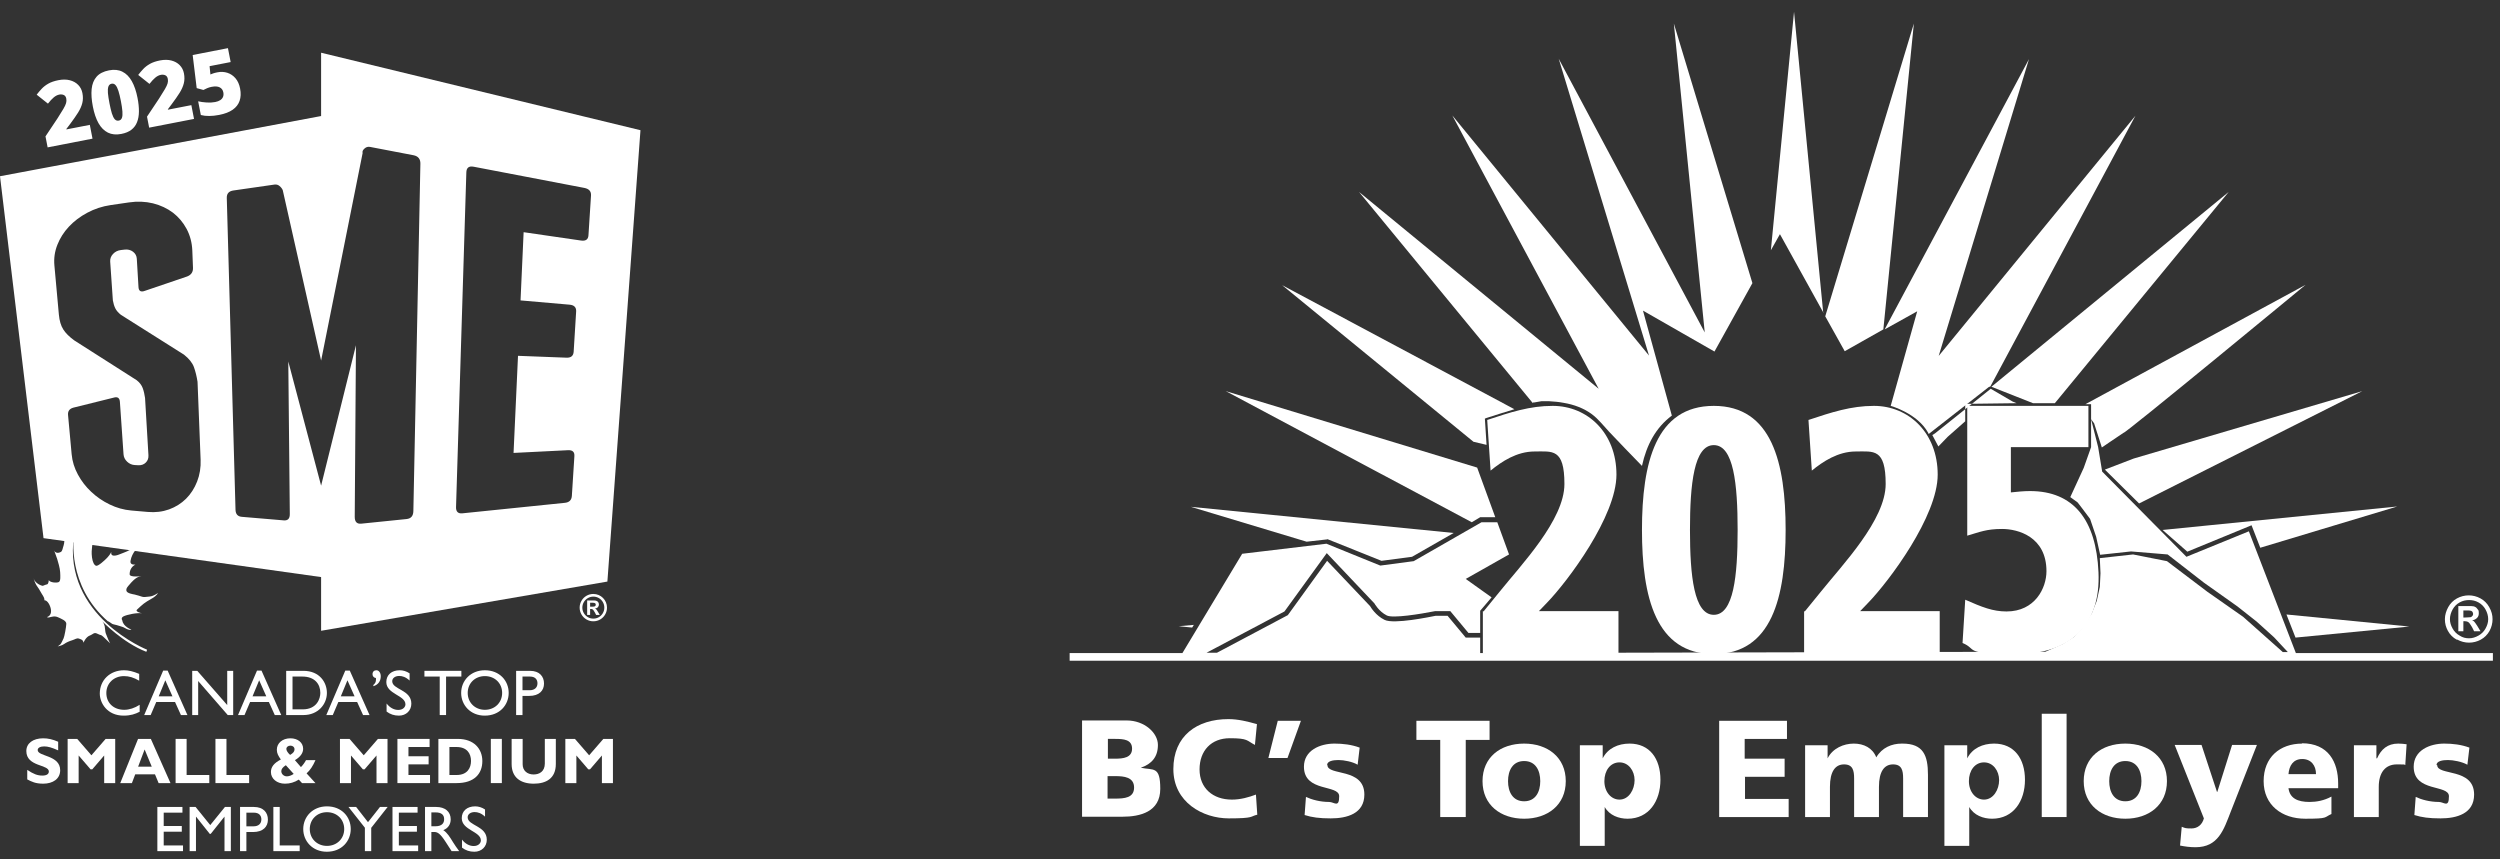 <svg xmlns="http://www.w3.org/2000/svg" fill="none" viewBox="0 0 320 110" height="110" width="320">
<rect x="0" y="0" width="320" height="110" fill="#333333" stroke="none"/>
<path fill="white" d="M17.817 87.129C17.12 86.724 16.523 86.541 15.868 86.541C14.574 86.541 13.611 87.462 13.611 88.705C13.611 89.976 14.542 90.855 15.9 90.855C16.542 90.855 17.236 90.631 17.877 90.214V91.103C17.322 91.395 16.715 91.601 15.826 91.601C13.702 91.601 12.773 89.966 12.773 88.779C12.773 87.055 14.077 85.793 15.877 85.793C16.456 85.793 17.046 85.934 17.817 86.258V87.129Z"></path>
<path fill="white" d="M20.316 89.129H22.073L21.16 87.078L20.316 89.129ZM23.991 91.527H23.16L22.406 89.86H19.999L19.286 91.527H18.457L20.887 85.835H21.459L23.991 91.527Z"></path>
<path fill="white" d="M29.848 91.527H29.151L25.366 87.171V91.527H24.602V85.867H25.251L29.084 90.249V85.867H29.848V91.527Z"></path>
<path fill="white" d="M32.325 89.129H34.084L33.173 87.078L32.325 89.129ZM36.001 91.527H35.172L34.416 89.86H32.011L31.298 91.527H30.467L32.897 85.835H33.471L36.001 91.527Z"></path>
<path fill="white" d="M37.443 90.798H38.739C40.582 90.798 41.003 89.395 41.003 88.696C41.003 87.559 40.283 86.599 38.698 86.599H37.443V90.798ZM36.631 85.867H38.83C40.922 85.867 41.843 87.36 41.843 88.696C41.843 90.15 40.705 91.527 38.839 91.527H36.631V85.867Z"></path>
<path fill="white" d="M43.625 89.129H45.384L44.472 87.078L43.625 89.129ZM47.301 91.527H46.472L45.715 89.86H43.308L42.595 91.527H41.767L44.197 85.835H44.771L47.301 91.527Z"></path>
<path fill="white" d="M47.79 87.677C48.131 87.386 48.14 87.122 48.121 86.788C47.855 86.756 47.682 86.564 47.682 86.3C47.682 85.967 47.897 85.793 48.179 85.793C48.52 85.793 48.737 86.143 48.737 86.564C48.737 87.18 48.404 87.652 47.79 87.835V87.677Z"></path>
<path fill="white" d="M52.429 87.112C51.948 86.657 51.483 86.522 51.101 86.522C50.578 86.522 50.205 86.798 50.205 87.196C50.205 88.284 52.652 88.265 52.652 90.066C52.652 90.955 51.98 91.601 51.069 91.601C50.453 91.601 49.955 91.434 49.483 91.08V90.05C49.897 90.58 50.42 90.871 50.976 90.871C51.605 90.871 51.897 90.471 51.897 90.159C51.897 88.987 49.448 88.856 49.448 87.302C49.448 86.383 50.131 85.793 51.168 85.793C51.599 85.793 52.031 85.925 52.429 86.191V87.112Z"></path>
<path fill="white" d="M59.055 86.599H57.097V91.527H56.284V86.599H54.326V85.867H59.055V86.599Z"></path>
<path fill="white" d="M62.066 90.855C63.337 90.855 64.274 89.934 64.274 88.696C64.274 87.453 63.337 86.541 62.066 86.541C60.805 86.541 59.867 87.453 59.867 88.696C59.867 89.934 60.805 90.855 62.066 90.855ZM62.066 85.793C63.934 85.793 65.112 87.122 65.112 88.696C65.112 90.223 63.966 91.601 62.05 91.601C60.2 91.601 59.029 90.233 59.029 88.696C59.029 87.129 60.233 85.793 62.066 85.793Z"></path>
<path fill="white" d="M66.879 88.349H67.8C68.407 88.349 68.796 88.025 68.796 87.462C68.796 87.046 68.571 86.599 67.833 86.599H66.879V88.349ZM67.833 85.867C69.069 85.867 69.634 86.599 69.634 87.495C69.634 88.381 69.036 89.078 67.724 89.078H66.879V91.527H66.064V85.867H67.833Z"></path>
<path fill="white" d="M7.446 96.047C6.624 95.682 6.136 95.54 5.655 95.54C5.148 95.54 4.824 95.723 4.824 96.006C4.824 96.86 7.703 96.619 7.703 98.593C7.703 99.681 6.789 100.311 5.527 100.311C4.541 100.311 4.051 100.054 3.488 99.764V98.545C4.301 99.084 4.798 99.274 5.421 99.274C5.96 99.274 6.252 99.084 6.252 98.751C6.252 97.823 3.37 98.163 3.37 96.131C3.37 95.151 4.217 94.503 5.527 94.503C6.159 94.503 6.733 94.635 7.446 94.943V96.047Z"></path>
<path fill="white" d="M13.518 94.58H14.747V100.237H13.335V96.702L11.81 98.477H11.595L10.067 96.702V100.237H8.657V94.58H9.884L11.701 96.677L13.518 94.58Z"></path>
<path fill="white" d="M18.512 95.931L17.681 98.13H19.424L18.512 95.931ZM21.822 100.237H20.303L19.838 99.116H17.308L16.884 100.237H15.392L17.672 94.58H19.308L21.822 100.237Z"></path>
<path fill="white" d="M26.79 100.237H22.477V94.58H23.887V99.2H26.79V100.237Z"></path>
<path fill="white" d="M31.89 100.237H27.578V94.58H28.988V99.2H31.89V100.237Z"></path>
<path fill="white" d="M37.698 95.915C37.698 95.64 37.483 95.441 37.178 95.441C36.87 95.441 36.654 95.624 36.654 95.874C36.654 96.08 36.86 96.388 37.136 96.628C37.541 96.388 37.698 96.189 37.698 95.915ZM36.587 97.948C36.189 98.204 36.006 98.445 36.006 98.711C36.006 99.075 36.33 99.373 36.721 99.373C36.976 99.373 37.319 99.251 37.592 99.059L36.587 97.948ZM40.379 97.299C40.048 98.063 39.691 98.593 39.242 98.992L40.379 100.237H38.661L38.247 99.79C37.682 100.146 37.11 100.311 36.472 100.311C35.442 100.311 34.678 99.674 34.678 98.818C34.678 98.17 35.076 97.665 35.949 97.216C35.624 96.76 35.435 96.429 35.435 95.964C35.435 95.117 36.164 94.503 37.168 94.503C38.131 94.503 38.802 95.059 38.802 95.848C38.802 96.394 38.439 96.894 37.749 97.299L38.52 98.188C38.777 97.931 38.995 97.624 39.168 97.299H40.379Z"></path>
<path fill="white" d="M48.375 94.58H49.602V100.237H48.193V96.702L46.665 98.477H46.45L44.924 96.702V100.237H43.515V94.58H44.741L46.558 96.677L48.375 94.58Z"></path>
<path fill="white" d="M55.043 100.237H50.87V94.58H54.988V95.617H52.282V96.802H54.863V97.839H52.282V99.2H55.043V100.237Z"></path>
<path fill="white" d="M57.525 99.2H58.446C59.865 99.2 60.289 98.237 60.289 97.408C60.289 96.436 59.766 95.617 58.43 95.617H57.525V99.2ZM58.613 94.58C60.678 94.58 61.74 95.864 61.74 97.415C61.74 99.042 60.71 100.237 58.453 100.237H56.113V94.58H58.613Z"></path>
<path fill="white" d="M64.236 100.236H62.826V94.577H64.236V100.236Z"></path>
<path fill="white" d="M71.146 94.58V97.79C71.146 99.665 69.868 100.311 68.318 100.311C66.674 100.311 65.489 99.549 65.489 97.797V94.58H66.899V97.832C66.899 98.644 67.489 99.132 68.302 99.132C69.047 99.132 69.737 98.744 69.737 97.73V94.58H71.146Z"></path>
<path fill="white" d="M77.227 94.58H78.456V100.237H77.044V96.702L75.519 98.477H75.302L73.776 96.702V100.237H72.364V94.58H73.593L75.41 96.677L77.227 94.58Z"></path>
<path fill="white" d="M23.352 104.019H20.954V105.729H23.269V106.458H20.954V108.217H23.426V108.946H20.142V103.29H23.352V104.019Z"></path>
<path fill="white" d="M29.549 108.946H28.736V104.542H28.72L26.977 106.731H26.845L25.102 104.542H25.084V108.946H24.271V103.29H25.035L26.91 105.611L28.794 103.29H29.549V108.946Z"></path>
<path fill="white" d="M31.538 105.769H32.457C33.066 105.769 33.455 105.447 33.455 104.882C33.455 104.468 33.23 104.019 32.492 104.019H31.538V105.769ZM32.492 103.29C33.728 103.29 34.292 104.019 34.292 104.914C34.292 105.803 33.695 106.5 32.383 106.5H31.538V108.946H30.726V103.29H32.492Z"></path>
<path fill="white" d="M35.804 108.217H38.359V108.946H34.991V103.29H35.804V108.217Z"></path>
<path fill="white" d="M41.851 108.275C43.12 108.275 44.059 107.354 44.059 106.118C44.059 104.873 43.12 103.961 41.851 103.961C40.59 103.961 39.652 104.873 39.652 106.118C39.652 107.354 40.59 108.275 41.851 108.275ZM41.851 103.213C43.717 103.213 44.895 104.542 44.895 106.118C44.895 107.646 43.752 109.023 41.835 109.023C39.983 109.023 38.815 107.653 38.815 106.118C38.815 104.551 40.018 103.213 41.851 103.213Z"></path>
<path fill="white" d="M48.638 103.29H49.619L47.517 105.961V108.946H46.705V105.951L44.605 103.29H45.585L47.103 105.238L48.638 103.29Z"></path>
<path fill="white" d="M53.45 104.019H51.052V105.729H53.366V106.458H51.052V108.217H53.524V108.946H50.239V103.29H53.45V104.019Z"></path>
<path fill="white" d="M55.215 105.762H55.738C56.611 105.762 56.858 105.313 56.849 104.84C56.842 104.308 56.525 103.986 55.738 103.986H55.215V105.762ZM55.831 103.29C56.974 103.29 57.689 103.894 57.689 104.873C57.689 105.53 57.349 106.018 56.742 106.259C57.256 106.599 57.571 107.123 58.004 107.826C58.245 108.217 58.386 108.407 58.775 108.946H57.805L57.057 107.787C56.312 106.625 55.969 106.493 55.555 106.493H55.215V108.946H54.402V103.29H55.831Z"></path>
<path fill="white" d="M62.084 104.532C61.603 104.076 61.138 103.945 60.756 103.945C60.233 103.945 59.86 104.218 59.86 104.616C59.86 105.704 62.309 105.687 62.309 107.488C62.309 108.375 61.635 109.023 60.723 109.023C60.11 109.023 59.612 108.856 59.138 108.5V107.47C59.552 108.002 60.075 108.291 60.631 108.291C61.263 108.291 61.552 107.893 61.552 107.579C61.552 106.407 59.105 106.275 59.105 104.725C59.105 103.803 59.786 103.213 60.823 103.213C61.253 103.213 61.686 103.347 62.084 103.614V104.532Z"></path>
<path fill="white" d="M81.98 16.667L77.746 74.441L41.101 80.739V73.865L5.571 68.883L0 22.558L41.101 14.853V6.749L81.98 16.667ZM47.374 18.806C47.113 18.757 46.883 18.816 46.687 18.987C46.487 19.155 46.344 19.35 46.413 19.605L41.102 46.152L36.191 24.338C36.108 24.144 35.972 23.968 35.784 23.811C35.597 23.651 35.379 23.591 35.132 23.625L29.873 24.382C29.294 24.465 29.012 24.785 29.028 25.338L30.146 65.256C30.163 65.811 30.431 66.111 30.951 66.154L36.319 66.608C36.842 66.652 37.099 66.385 37.095 65.807L36.902 46.274L41.102 62.164L45.562 44.194L45.406 66.143C45.402 66.791 45.679 67.087 46.246 67.029L52.045 66.437C52.609 66.376 52.896 66.041 52.91 65.423L53.81 20.968C53.824 20.352 53.526 19.984 52.917 19.868L47.374 18.806ZM60.632 21.341C60.023 21.225 59.711 21.464 59.692 22.059L58.373 64.9C58.355 65.494 58.627 65.763 59.19 65.705L72.3 64.362C72.862 64.307 73.163 64.01 73.198 63.476L73.522 58.384C73.555 57.849 73.286 57.597 72.714 57.625L65.735 57.974L66.305 45.545L72.506 45.783C73.089 45.807 73.397 45.549 73.43 45.01L73.746 39.883C73.781 39.346 73.498 39.05 72.908 38.999L66.629 38.452L67.024 29.72L74.371 30.789C74.97 30.877 75.291 30.653 75.323 30.118L75.649 25.026C75.684 24.493 75.395 24.167 74.786 24.051L60.632 21.341ZM19.584 26.028C18.614 25.792 17.591 25.75 16.52 25.907L14.164 26.25C13.09 26.408 12.094 26.736 11.171 27.232C10.25 27.725 9.464 28.319 8.816 29.016C8.168 29.71 7.675 30.486 7.34 31.342C7.004 32.194 6.88 33.074 6.963 33.979L7.534 40.256C7.608 41.059 7.796 41.696 8.1 42.168C8.403 42.645 8.871 43.11 9.507 43.572L17.497 48.667C17.865 48.956 18.117 49.286 18.258 49.654C18.397 50.024 18.499 50.452 18.566 50.933L19.001 58.279C19.024 58.652 18.911 58.961 18.661 59.208C18.411 59.456 18.098 59.569 17.719 59.551L17.266 59.528C16.888 59.509 16.555 59.365 16.274 59.097C15.992 58.831 15.837 58.516 15.812 58.151L15.347 51.438C15.312 50.929 15.045 50.749 14.555 50.897L9.377 52.183C8.889 52.322 8.666 52.635 8.71 53.123L9.171 58.144C9.254 59.051 9.521 59.914 9.97 60.74C10.416 61.569 10.986 62.307 11.673 62.95C12.36 63.601 13.145 64.14 14.031 64.569C14.915 65.001 15.842 65.26 16.811 65.346L18.932 65.529C19.899 65.613 20.802 65.504 21.64 65.203C22.48 64.895 23.2 64.444 23.809 63.844C24.415 63.24 24.887 62.507 25.227 61.646C25.568 60.78 25.718 59.845 25.679 58.84L25.285 48.873C25.176 48.179 25.026 47.557 24.827 47.001C24.628 46.448 24.202 45.913 23.552 45.397L15.476 40.298C15.138 40.027 14.898 39.751 14.759 39.469C14.62 39.187 14.516 38.846 14.446 38.449L14.104 33.481C14.078 33.12 14.198 32.794 14.467 32.507C14.733 32.22 15.071 32.053 15.479 32.004L15.964 31.948C16.371 31.902 16.726 31.995 17.026 32.22C17.327 32.449 17.488 32.75 17.511 33.12L17.726 36.737C17.753 37.256 18.026 37.421 18.54 37.229L23.959 35.386C24.475 35.185 24.725 34.812 24.702 34.273L24.616 32.07C24.575 31.065 24.332 30.144 23.89 29.306C23.443 28.473 22.858 27.778 22.131 27.22C21.399 26.669 20.552 26.273 19.584 26.028Z"></path>
<path fill="white" d="M17.905 73.792L18.118 73.771L17.889 73.799C17.364 73.882 16.78 74.577 16.588 74.808C16.394 75.04 16.109 75.292 16.181 75.621C16.255 75.949 17.01 76.06 17.23 76.1C17.449 76.137 18.023 76.334 18.209 76.387C18.396 76.442 18.665 76.417 19.197 76.35C19.732 76.283 20.232 75.889 20.232 75.889C20.109 76.146 19.734 76.461 19.361 76.655C18.989 76.85 18.623 77.102 18.398 77.266C18.172 77.431 17.852 77.741 17.544 78.025C17.234 78.312 18.19 78.509 18.19 78.509C17.591 78.387 16.218 78.683 15.813 78.894C15.406 79.102 15.66 79.428 15.66 79.428C15.76 80.206 16.827 80.595 16.827 80.595C16.57 80.694 16.232 80.53 15.984 80.384C15.734 80.238 15.614 80.234 15.322 80.129C15.031 80.023 14.836 79.993 14.584 79.928C14.332 79.863 14.359 79.854 14.063 79.65C13.767 79.447 13.85 79.565 13.85 79.565C8.485 74.917 9.459 68.626 9.459 68.626C8.017 78.861 18.829 83.164 18.829 83.164L18.732 83.433C15.704 82.264 13.089 79.521 13.089 79.521L13.235 79.713C13.235 79.713 13.373 80.009 13.401 80.157C13.431 80.305 13.454 80.616 13.489 80.861C13.521 81.106 13.626 81.24 13.746 81.588C13.866 81.933 14.102 82.349 14.102 82.349C14.102 82.349 13.577 81.829 13.225 81.507C12.876 81.187 12.961 81.37 12.485 81.127C12.01 80.884 11.961 81.171 11.466 81.361C10.971 81.551 10.681 82.27 10.681 82.27C10.635 81.868 10.36 81.835 10.094 81.738C9.825 81.641 9.601 81.847 9.246 81.951C8.892 82.058 8.471 82.234 8.205 82.437C7.936 82.643 7.378 82.74 7.378 82.74C7.378 82.74 7.594 82.602 7.721 82.481C7.846 82.363 8.038 81.912 8.142 81.701C8.246 81.49 8.476 80.257 8.487 79.85C8.499 79.442 7.844 79.204 7.409 79.002C6.973 78.803 6.568 78.972 6.272 79.03C5.978 79.086 6.064 78.965 6.064 78.965C6.598 78.775 6.659 78.125 6.342 77.447C6.027 76.769 5.649 76.824 5.649 76.824C5.781 76.72 5.557 76.322 5.36 76.03C5.166 75.741 5.103 75.526 4.775 75.077C4.444 74.628 4.305 74.026 4.305 74.026C4.483 74.709 5.388 75.012 5.494 74.982C5.601 74.952 5.793 74.843 6.013 74.801C6.235 74.757 6.242 74.25 6.242 74.25C6.397 74.584 7.309 74.642 7.543 74.491C7.774 74.343 7.726 73.762 7.7 73.23C7.672 72.7 7.427 71.908 7.321 71.554C7.216 71.2 6.881 70.35 6.881 70.35C7.036 70.901 7.564 70.778 7.786 70.653C8.01 70.528 8.031 70.096 8.135 69.846C8.242 69.596 8.281 68.691 8.281 68.691C8.369 69.052 8.705 68.693 8.892 68.487C9.077 68.281 9.385 67.128 9.45 66.92C9.513 66.709 9.996 65.758 9.996 65.758C9.489 66.658 9.888 67.642 10.149 68.205C10.411 68.767 10.864 68.052 10.864 68.052C10.563 68.575 10.769 69.364 11.036 69.543C11.297 69.721 12.142 68.464 12.142 68.464C11.978 68.76 11.834 69.573 11.79 69.954C11.746 70.339 11.695 70.744 11.776 71.353C11.857 71.959 12.052 72.332 12.295 72.419C12.538 72.507 13.392 71.748 13.751 71.357C14.114 70.968 14.246 70.644 14.246 70.644C14.1 71.457 15.197 71.005 15.332 70.943C15.463 70.883 16.123 70.656 16.593 70.415C17.067 70.174 17.963 69.596 17.963 69.596C17.806 69.772 17.44 70.283 17.253 70.533C17.067 70.778 16.783 71.253 16.702 71.815C16.623 72.376 17.336 72.264 17.336 72.264C16.732 72.568 16.577 73.142 16.598 73.535C16.621 73.926 18.111 73.755 18.111 73.755" clip-rule="evenodd" fill-rule="evenodd"></path>
<path fill="white" d="M75.535 77.151V77.655H75.839C75.975 77.655 76.079 77.637 76.151 77.602C76.223 77.565 76.258 77.496 76.258 77.389C76.258 77.315 76.228 77.257 76.165 77.213C76.103 77.172 76.005 77.151 75.876 77.151H75.535ZM75.535 78.713H75.156V76.857H76.035C76.172 76.857 76.285 76.878 76.38 76.922C76.473 76.963 76.542 77.026 76.589 77.105C76.637 77.186 76.66 77.278 76.66 77.385C76.66 77.514 76.616 77.628 76.528 77.722C76.441 77.817 76.318 77.875 76.16 77.896C76.241 77.926 76.306 77.972 76.355 78.033C76.406 78.093 76.471 78.195 76.554 78.338L76.772 78.713H76.304L76.151 78.412C76.079 78.28 76.019 78.178 75.968 78.116C75.917 78.051 75.869 78.007 75.818 77.984C75.767 77.961 75.707 77.949 75.633 77.949H75.535V78.713ZM75.95 76.368C75.695 76.368 75.461 76.433 75.244 76.558C75.029 76.683 74.857 76.855 74.73 77.07C74.605 77.287 74.54 77.521 74.54 77.776C74.54 78.03 74.605 78.266 74.732 78.484C74.86 78.699 75.031 78.871 75.246 78.996C75.464 79.121 75.698 79.183 75.95 79.183C76.207 79.183 76.443 79.121 76.656 78.993C76.871 78.868 77.04 78.697 77.165 78.482C77.29 78.266 77.353 78.03 77.353 77.776C77.353 77.521 77.29 77.285 77.165 77.067C77.04 76.852 76.871 76.681 76.656 76.556C76.441 76.431 76.207 76.368 75.95 76.368ZM75.945 76.026C76.186 76.026 76.41 76.072 76.623 76.16C76.834 76.25 77.022 76.375 77.183 76.537C77.346 76.699 77.473 76.887 77.561 77.1C77.651 77.311 77.695 77.537 77.695 77.776C77.695 78.093 77.616 78.385 77.461 78.653C77.304 78.924 77.093 79.134 76.825 79.292C76.554 79.447 76.262 79.526 75.945 79.526C75.628 79.526 75.336 79.447 75.068 79.292C74.799 79.134 74.587 78.924 74.431 78.653C74.274 78.385 74.195 78.093 74.195 77.776C74.195 77.459 74.274 77.167 74.431 76.898C74.587 76.63 74.799 76.417 75.068 76.26C75.336 76.105 75.628 76.026 75.945 76.026Z"></path>
<path fill="white" d="M11.841 17.748L6.096 18.865L5.822 17.457L7.375 15.127C7.694 14.63 7.939 14.234 8.111 13.939C8.285 13.642 8.401 13.397 8.456 13.203C8.512 13.008 8.522 12.815 8.484 12.624C8.439 12.389 8.33 12.235 8.158 12.159C7.986 12.084 7.797 12.066 7.591 12.106C7.342 12.155 7.104 12.276 6.876 12.47C6.65 12.66 6.404 12.925 6.137 13.266L4.694 12.119C4.891 11.86 5.105 11.608 5.335 11.365C5.564 11.118 5.849 10.898 6.189 10.704C6.53 10.511 6.962 10.363 7.486 10.261C8.024 10.157 8.507 10.16 8.937 10.271C9.371 10.382 9.728 10.58 10.008 10.867C10.288 11.15 10.468 11.498 10.549 11.914C10.638 12.372 10.633 12.798 10.534 13.192C10.437 13.582 10.256 13.99 9.99 14.416C9.724 14.839 9.384 15.326 8.971 15.879L8.493 16.511L8.503 16.565L11.497 15.983L11.841 17.748ZM17.603 12.532C17.727 13.167 17.787 13.745 17.783 14.267C17.779 14.784 17.699 15.24 17.543 15.634C17.391 16.027 17.151 16.351 16.822 16.606C16.493 16.861 16.063 17.04 15.533 17.143C14.872 17.271 14.3 17.216 13.815 16.977C13.329 16.734 12.927 16.331 12.607 15.767C12.291 15.2 12.05 14.491 11.886 13.643C11.719 12.788 11.667 12.039 11.73 11.398C11.796 10.752 12.006 10.226 12.362 9.819C12.717 9.413 13.247 9.142 13.951 9.005C14.611 8.876 15.183 8.934 15.665 9.177C16.149 9.416 16.552 9.821 16.873 10.392C17.193 10.959 17.436 11.672 17.603 12.532ZM14.014 13.229C14.114 13.746 14.216 14.175 14.32 14.518C14.428 14.861 14.551 15.11 14.691 15.267C14.832 15.419 15.003 15.476 15.201 15.437C15.4 15.399 15.534 15.283 15.605 15.089C15.676 14.892 15.697 14.616 15.669 14.262C15.641 13.904 15.576 13.465 15.475 12.945C15.374 12.422 15.269 11.989 15.161 11.646C15.053 11.304 14.93 11.055 14.791 10.898C14.651 10.738 14.482 10.677 14.283 10.716C14.085 10.754 13.949 10.874 13.876 11.076C13.806 11.273 13.784 11.551 13.813 11.909C13.845 12.266 13.912 12.706 14.014 13.229ZM24.836 15.222L19.091 16.339L18.817 14.931L20.37 12.601C20.689 12.104 20.935 11.708 21.106 11.412C21.28 11.116 21.396 10.871 21.452 10.677C21.508 10.482 21.517 10.289 21.48 10.098C21.434 9.863 21.325 9.708 21.153 9.633C20.981 9.558 20.793 9.54 20.587 9.58C20.338 9.629 20.099 9.75 19.871 9.944C19.645 10.134 19.399 10.399 19.132 10.74L17.69 9.593C17.887 9.334 18.1 9.082 18.33 8.839C18.559 8.592 18.844 8.372 19.185 8.178C19.526 7.985 19.957 7.837 20.481 7.735C21.019 7.631 21.503 7.634 21.933 7.745C22.366 7.856 22.723 8.054 23.004 8.341C23.283 8.624 23.464 8.973 23.544 9.388C23.633 9.846 23.628 10.272 23.529 10.666C23.432 11.056 23.251 11.464 22.986 11.89C22.719 12.313 22.38 12.8 21.966 13.352L21.488 13.985L21.498 14.039L24.493 13.457L24.836 15.222ZM27.845 9.254C28.286 9.168 28.706 9.19 29.105 9.318C29.505 9.447 29.85 9.679 30.14 10.016C30.43 10.353 30.628 10.794 30.734 11.339C30.849 11.928 30.827 12.451 30.668 12.909C30.513 13.362 30.218 13.742 29.783 14.047C29.351 14.348 28.773 14.569 28.052 14.71C27.593 14.799 27.167 14.844 26.774 14.845C26.386 14.85 26.029 14.809 25.705 14.722L25.364 12.967C25.666 13.04 26.023 13.09 26.433 13.119C26.846 13.144 27.217 13.124 27.546 13.06C27.809 13.009 28.025 12.928 28.195 12.816C28.364 12.704 28.481 12.566 28.547 12.399C28.615 12.232 28.628 12.041 28.586 11.824C28.528 11.524 28.374 11.311 28.125 11.183C27.874 11.052 27.529 11.029 27.089 11.115C26.89 11.153 26.699 11.211 26.515 11.288C26.332 11.365 26.172 11.441 26.037 11.516L25.176 11.279L24.662 7.041L29.177 6.163L29.524 7.944L26.827 8.469L26.933 9.533C27.044 9.488 27.157 9.444 27.272 9.399C27.391 9.354 27.582 9.305 27.845 9.254Z"></path>
<g clip-path="url(#clip0_2198_18530)">
<path fill="white" d="M257.606 51.394L254.813 49.763L247.681 55.473L247.337 55.687C247.895 56.76 248.11 57.147 248.11 57.147L249.313 55.902L251.548 53.927V51.695C251.505 51.695 258.121 51.609 258.121 51.609"></path>
<path fill="white" d="M196.208 51.609L173.951 24.564L204.629 49.763L185.896 14.777L211.074 45.513L199.516 7.522L218.206 42.551L214.253 3.015L224.308 36.241L219.452 44.998L210.301 39.761L213.996 53.197C211.976 54.7 210.773 56.889 210.172 59.636C208.754 58.177 207.336 56.717 205.961 55.258C205.274 54.528 204.586 53.626 203.77 53.025C202.739 52.253 201.45 51.781 200.161 51.566C199.516 51.437 198.872 51.394 198.227 51.351C197.926 51.351 197.626 51.351 197.325 51.351C197.196 51.351 196.251 51.566 196.208 51.523"></path>
<path fill="white" d="M313.935 78.01C314.149 77.623 314.45 77.323 314.837 77.108C315.223 76.893 315.61 76.808 316.04 76.808C316.47 76.808 316.856 76.893 317.243 77.108C317.63 77.323 317.93 77.623 318.145 78.01C318.36 78.396 318.489 78.825 318.489 79.254C318.489 79.684 318.36 80.07 318.145 80.456C317.93 80.843 317.63 81.143 317.243 81.358C316.856 81.573 316.47 81.701 316.04 81.701C315.61 81.701 315.223 81.615 314.837 81.358C314.45 81.143 314.149 80.843 313.935 80.456C313.72 80.07 313.591 79.684 313.591 79.254C313.591 78.825 313.72 78.396 313.935 78.01ZM314.536 81.873C315.009 82.131 315.524 82.259 316.04 82.259C316.555 82.259 317.071 82.131 317.544 81.873C318.016 81.615 318.403 81.229 318.661 80.757C318.919 80.285 319.047 79.769 319.047 79.254C319.047 78.739 318.919 78.224 318.618 77.709C318.36 77.237 317.973 76.85 317.501 76.593C317.028 76.335 316.512 76.207 315.997 76.207C315.481 76.207 314.966 76.335 314.493 76.593C314.02 76.85 313.634 77.237 313.376 77.709C313.118 78.181 312.946 78.696 312.946 79.254C312.946 79.812 313.075 80.285 313.333 80.757C313.591 81.229 313.977 81.615 314.45 81.873"></path>
<path fill="white" d="M315.311 78.138H315.568C315.955 78.138 316.17 78.138 316.256 78.181C316.342 78.181 316.428 78.267 316.471 78.31C316.514 78.396 316.557 78.482 316.557 78.568C316.557 78.653 316.557 78.739 316.471 78.825C316.428 78.911 316.342 78.954 316.256 78.997C316.17 78.997 315.912 79.04 315.568 79.04H315.311V78.138ZM315.311 79.512H315.482C315.654 79.512 315.826 79.555 315.955 79.641C316.084 79.727 316.213 79.941 316.428 80.285L316.685 80.8H317.502L317.115 80.156C316.986 79.941 316.9 79.813 316.857 79.77C316.771 79.641 316.685 79.555 316.642 79.512C316.599 79.469 316.514 79.426 316.428 79.383C316.685 79.383 316.9 79.254 317.072 79.083C317.244 78.911 317.287 78.696 317.287 78.482C317.287 78.267 317.287 78.138 317.158 78.01C317.029 77.881 316.986 77.752 316.857 77.709C316.728 77.623 316.557 77.58 316.342 77.58C316.256 77.58 315.912 77.58 315.311 77.58H314.666V80.8H315.311V79.469"></path>
<path fill="white" d="M279.948 70.626L288.198 67.234L289.315 70.111L306.845 64.831L276.812 67.835L279.991 70.626"></path>
<path fill="white" d="M273.804 64.444L302.377 50.063L273.117 58.692L269.422 60.109"></path>
<path fill="white" d="M190.278 56.932L190.063 53.583L190.278 53.497C191.481 53.111 192.684 52.725 193.844 52.381L164.111 36.498L188.602 56.545L190.235 56.932"></path>
<path fill="white" d="M189.462 66.204H191.395L189.075 59.851L156.894 50.063L188.388 66.848L189.462 66.204Z"></path>
<path fill="white" d="M246.864 55.558L254.555 49.548L254.77 49.462L273.331 14.819L248.153 45.556L259.711 7.565L241.235 42.164L245.403 39.846L242.009 51.952C242.009 51.952 245.446 52.896 246.821 55.429"></path>
<path fill="white" d="M233.374 40.061L229.636 1.512L226.671 32.034L227.831 29.973L233.417 40.061"></path>
<path fill="white" d="M241.065 42.208L244.975 3.015L233.632 40.49L236.124 44.955L241.065 42.165"></path>
<path fill="white" d="M152.811 79.984L150.878 80.156L152.597 80.327L152.811 79.984Z"></path>
<path fill="white" d="M263.02 51.609L285.276 24.564L254.899 49.505L260.227 51.609"></path>
<path fill="white" d="M169.869 68.994L176.83 71.785L180.74 71.269L186.067 68.222L152.425 64.873L167.248 69.338L169.912 69.037"></path>
<path fill="white" d="M293.783 81.615L308.392 80.198L292.666 78.653L293.826 81.615H293.783Z"></path>
<path fill="white" d="M261.817 83.418L189.462 83.59V81.615H187.614L185.294 78.825H183.747C183.06 78.954 178.419 79.941 177.216 79.34C176.099 78.782 175.498 77.795 175.369 77.58L169.869 71.785L164.842 78.739L155.776 83.547H154.444L164.412 78.267L169.826 70.798L175.927 77.237C175.927 77.237 176.486 78.267 177.517 78.782C178.29 79.168 181.728 78.61 183.704 78.224H183.747H185.638L187.958 81.014H189.462V78.181L190.923 76.464L187.614 74.103L193.157 70.969L191.653 66.848H189.634L180.954 71.828L176.744 72.386H176.658L169.783 69.596L158.999 70.883L151.351 83.59H136.914V84.577H319.091V83.59H293.87L287.854 68.007L279.863 71.27L269.078 60.366L268.562 57.232L267.66 53.669V57.232L266.715 59.894L264.996 63.629L265.941 64.316L266.5 65.045L267.531 66.419L268.305 68.694L268.82 71.012L272.773 70.583L277.456 70.969L282.097 74.575L286.393 77.623L288.842 79.555L291.077 81.572L292.838 83.461H292.194L287.124 78.954L282.526 75.734L277.371 71.828L273.031 70.969L268.777 71.442L268.863 73.373L268.777 75.133L268.391 76.893L267.746 78.525C267.316 79.168 266.93 79.812 266.5 80.413C266.156 80.8 265.813 81.143 265.469 81.529L264.051 82.431"></path>
<path fill="white" d="M142.757 102.221H141.768V99.344H142.757C143.874 99.344 145.163 99.473 145.163 100.804C145.163 102.135 143.917 102.221 142.714 102.221H142.757ZM141.811 94.579H142.757C143.831 94.579 144.905 94.665 144.905 95.824C144.905 96.984 143.788 97.112 142.714 97.112H141.811V94.579ZM146.022 98.271C147.397 97.799 148.213 96.898 148.213 95.352C148.213 93.807 146.495 92.219 144.217 92.219H138.503V104.539H143.702C145.893 104.539 148.514 103.938 148.514 100.976C148.514 98.014 147.655 98.615 146.022 98.271Z"></path>
<path fill="white" d="M157.667 102.349C155.26 102.349 153.542 100.89 153.542 98.486C153.542 96.082 155.046 94.493 157.409 94.493C159.772 94.493 159.557 94.794 160.631 95.352L160.889 92.691C159.686 92.347 158.483 92.047 157.237 92.047C153.198 92.047 150.19 94.193 150.19 98.443C150.19 102.693 153.971 104.753 157.28 104.753C160.588 104.753 159.987 104.496 160.932 104.281L160.76 101.705C159.858 102.049 158.784 102.349 157.71 102.349"></path>
<path fill="white" d="M162.394 97.026H164.8L166.518 92.261H163.554L162.351 97.026"></path>
<path fill="white" d="M169.869 97.928C169.869 97.413 170.642 97.284 171.33 97.284C172.017 97.284 173.134 97.499 173.779 97.885L174.037 95.696C173.005 95.309 171.888 95.18 170.814 95.18C168.967 95.18 166.904 96.039 166.904 98.142C166.904 101.448 171.416 100.375 171.416 101.92C171.416 103.465 170.771 102.65 170.127 102.65C168.967 102.65 167.893 102.349 167.162 102.006L166.99 104.324C167.935 104.625 168.881 104.753 170.342 104.753C172.404 104.753 174.638 104.152 174.638 101.705C174.638 98.228 169.912 99.344 169.912 97.928"></path>
<path fill="white" d="M190.665 92.261H181.299V94.708H184.349V104.582H187.615V94.708H190.665V92.261Z"></path>
<path fill="white" d="M195.09 102.564C193.63 102.564 193.028 101.362 193.028 99.988C193.028 98.615 193.63 97.413 195.09 97.413C196.551 97.413 197.153 98.615 197.153 99.988C197.153 101.362 196.551 102.564 195.09 102.564ZM195.09 95.18C192.04 95.18 189.763 96.941 189.763 99.988C189.763 103.036 192.083 104.796 195.09 104.796C198.098 104.796 200.418 103.036 200.418 99.988C200.418 96.941 198.098 95.18 195.09 95.18Z"></path>
<path fill="white" d="M207.294 102.349C206.219 102.349 205.36 101.362 205.36 99.988C205.36 98.615 206.134 97.584 207.294 97.584C208.454 97.584 209.227 98.658 209.227 99.859C209.227 101.062 208.497 102.349 207.294 102.349ZM208.583 95.18C207.122 95.18 205.79 95.781 205.145 97.069V95.395H202.224V108.273H205.403V103.294C206.005 104.367 207.208 104.796 208.325 104.796C211.075 104.796 212.536 102.521 212.536 99.817C212.536 97.112 211.161 95.18 208.583 95.18Z"></path>
<path fill="white" d="M223.319 99.43H228.432V97.112H223.319V94.58H228.733V92.261H220.054V104.582H228.948V102.264H223.362V99.473"></path>
<path fill="white" d="M243.428 95.18C242.139 95.18 240.893 95.696 240.163 96.941C239.69 95.739 238.573 95.18 237.284 95.18C235.995 95.18 234.577 95.781 233.932 97.069V95.395H231.054V104.582H234.233V100.718C234.233 98.743 234.921 97.842 236.038 97.842C237.155 97.842 237.327 98.615 237.327 99.645V104.582H240.506V100.718C240.506 98.743 241.194 97.842 242.311 97.842C243.428 97.842 243.6 98.615 243.6 99.645V104.582H246.779V99.173C246.779 96.683 246.178 95.18 243.514 95.18"></path>
<path fill="white" d="M253.954 102.349C252.88 102.349 252.02 101.362 252.02 99.988C252.02 98.615 252.794 97.584 253.954 97.584C255.114 97.584 255.887 98.658 255.887 99.859C255.887 101.062 255.157 102.349 253.954 102.349ZM255.243 95.18C253.782 95.18 252.45 95.781 251.805 97.069V95.395H248.884V108.273H252.063V103.294C252.665 104.367 253.868 104.796 254.985 104.796C257.735 104.796 259.196 102.521 259.196 99.817C259.196 97.112 257.821 95.18 255.243 95.18Z"></path>
<path fill="white" d="M261.344 104.582H264.523V91.36H261.344V104.582Z"></path>
<path fill="white" d="M272.043 102.564C270.582 102.564 269.98 101.362 269.98 99.988C269.98 98.615 270.582 97.413 272.043 97.413C273.503 97.413 274.105 98.615 274.105 99.988C274.105 101.362 273.503 102.564 272.043 102.564ZM272.043 95.18C268.992 95.18 266.715 96.941 266.715 99.988C266.715 103.036 269.035 104.796 272.043 104.796C275.05 104.796 277.37 103.036 277.37 99.988C277.37 96.941 275.05 95.18 272.043 95.18Z"></path>
<path fill="white" d="M283.773 101.362L281.797 95.352H278.359L282.097 104.753C281.883 105.569 281.281 106.041 280.508 106.041C279.734 106.041 279.691 105.998 279.262 105.827L279.047 108.231C279.691 108.359 280.336 108.445 281.023 108.445C283.945 108.445 284.632 106.213 285.535 103.895L288.886 95.352H285.707L283.816 101.362"></path>
<path fill="white" d="M292.925 99.087C293.011 98.014 293.526 97.155 294.686 97.155C295.846 97.155 296.448 98.014 296.448 99.087H292.925ZM294.686 95.18C291.807 95.18 289.745 96.94 289.745 99.988C289.745 103.036 292.065 104.796 295.073 104.796C298.081 104.796 297.436 104.624 298.424 104.195V101.963C297.479 102.478 296.491 102.65 295.631 102.65C294.085 102.65 293.096 102.178 292.925 100.89H299.284V100.289C299.284 97.541 298.038 95.138 294.643 95.138"></path>
<path fill="white" d="M304.18 97.069V95.395H301.302V104.582H304.481V100.718C304.481 98.915 305.298 97.842 306.801 97.842C308.305 97.842 307.532 97.842 307.876 97.928L308.047 95.266C307.747 95.223 307.36 95.18 306.973 95.18C305.598 95.18 304.782 95.91 304.266 97.069"></path>
<path fill="white" d="M311.874 97.928C311.874 97.413 312.647 97.284 313.335 97.284C314.022 97.284 315.139 97.499 315.827 97.885L316.085 95.696C315.053 95.309 313.936 95.18 312.862 95.18C311.015 95.18 308.952 96.039 308.952 98.142C308.952 101.448 313.464 100.375 313.464 101.92C313.464 103.465 312.819 102.65 312.175 102.65C311.015 102.65 309.94 102.349 309.21 102.006L309.038 104.324C309.983 104.625 310.929 104.753 312.389 104.753C314.452 104.753 316.686 104.152 316.686 101.705C316.686 98.228 311.96 99.344 311.96 97.928"></path>
<path fill="white" d="M271.828 55.386C271.656 55.816 295.116 36.455 295.116 36.455L266.93 51.738H267.66V53.669L268.047 54.184L269.035 57.275L270.109 56.545"></path>
<path fill="white" d="M255.199 83.633L259.281 80.413V83.59H255.199V83.633Z"></path>
<path fill="white" d="M189.892 78.267L191.954 75.734C194.704 72.3 200.246 66.548 200.246 61.954C200.246 57.361 198.7 57.79 196.422 57.79C194.145 57.79 192.212 59.078 190.794 60.237L190.364 53.755C193.329 52.768 195.821 51.952 198.743 51.952C203.211 51.952 206.906 55.429 206.906 60.752C206.906 66.075 200.676 74.403 198.012 77.151L196.981 78.224H207.164V83.676H189.806V78.224"></path>
<path fill="white" d="M219.367 78.696C221.902 78.696 222.417 73.716 222.417 67.835C222.417 61.954 221.902 56.975 219.367 56.975C216.832 56.975 216.316 61.954 216.316 67.835C216.316 73.716 216.832 78.696 219.367 78.696ZM219.367 51.952C226.8 51.952 228.561 59.25 228.561 67.835C228.561 76.421 226.8 83.719 219.367 83.719C211.933 83.719 210.172 76.421 210.172 67.835C210.172 59.25 211.933 51.952 219.367 51.952Z"></path>
<path fill="white" d="M231.011 78.267L233.073 75.734C235.823 72.3 241.366 66.548 241.366 61.954C241.366 57.361 239.819 57.79 237.542 57.79C235.264 57.79 233.331 59.078 231.913 60.237L231.483 53.755C234.448 52.768 236.94 51.952 239.862 51.952C244.33 51.952 248.025 55.429 248.025 60.752C248.025 66.075 241.795 74.403 239.131 77.151L238.1 78.224H248.283V83.676H230.925V78.224"></path>
<path fill="white" d="M251.764 51.952H267.317V57.232H257.392V63.028C258.209 62.942 259.025 62.856 259.841 62.856C265.427 62.856 268.306 66.548 268.606 73.244C268.907 79.941 265.126 83.719 258.123 83.719C251.119 83.719 253.182 83.118 251.205 82.302L251.549 76.764C253.697 77.709 255.072 78.267 256.834 78.267C260.486 78.267 261.947 75.262 261.947 73.115C261.947 68.694 258.294 67.707 256.275 67.707C254.256 67.707 253.439 68.093 251.807 68.565V51.952H251.764Z"></path>
</g>
<defs>
<clipPath id="clip0_2198_18530">
<rect transform="translate(136.002 0.977)" fill="white" height="108.046" width="183.998"></rect>
</clipPath>
</defs>
</svg>
